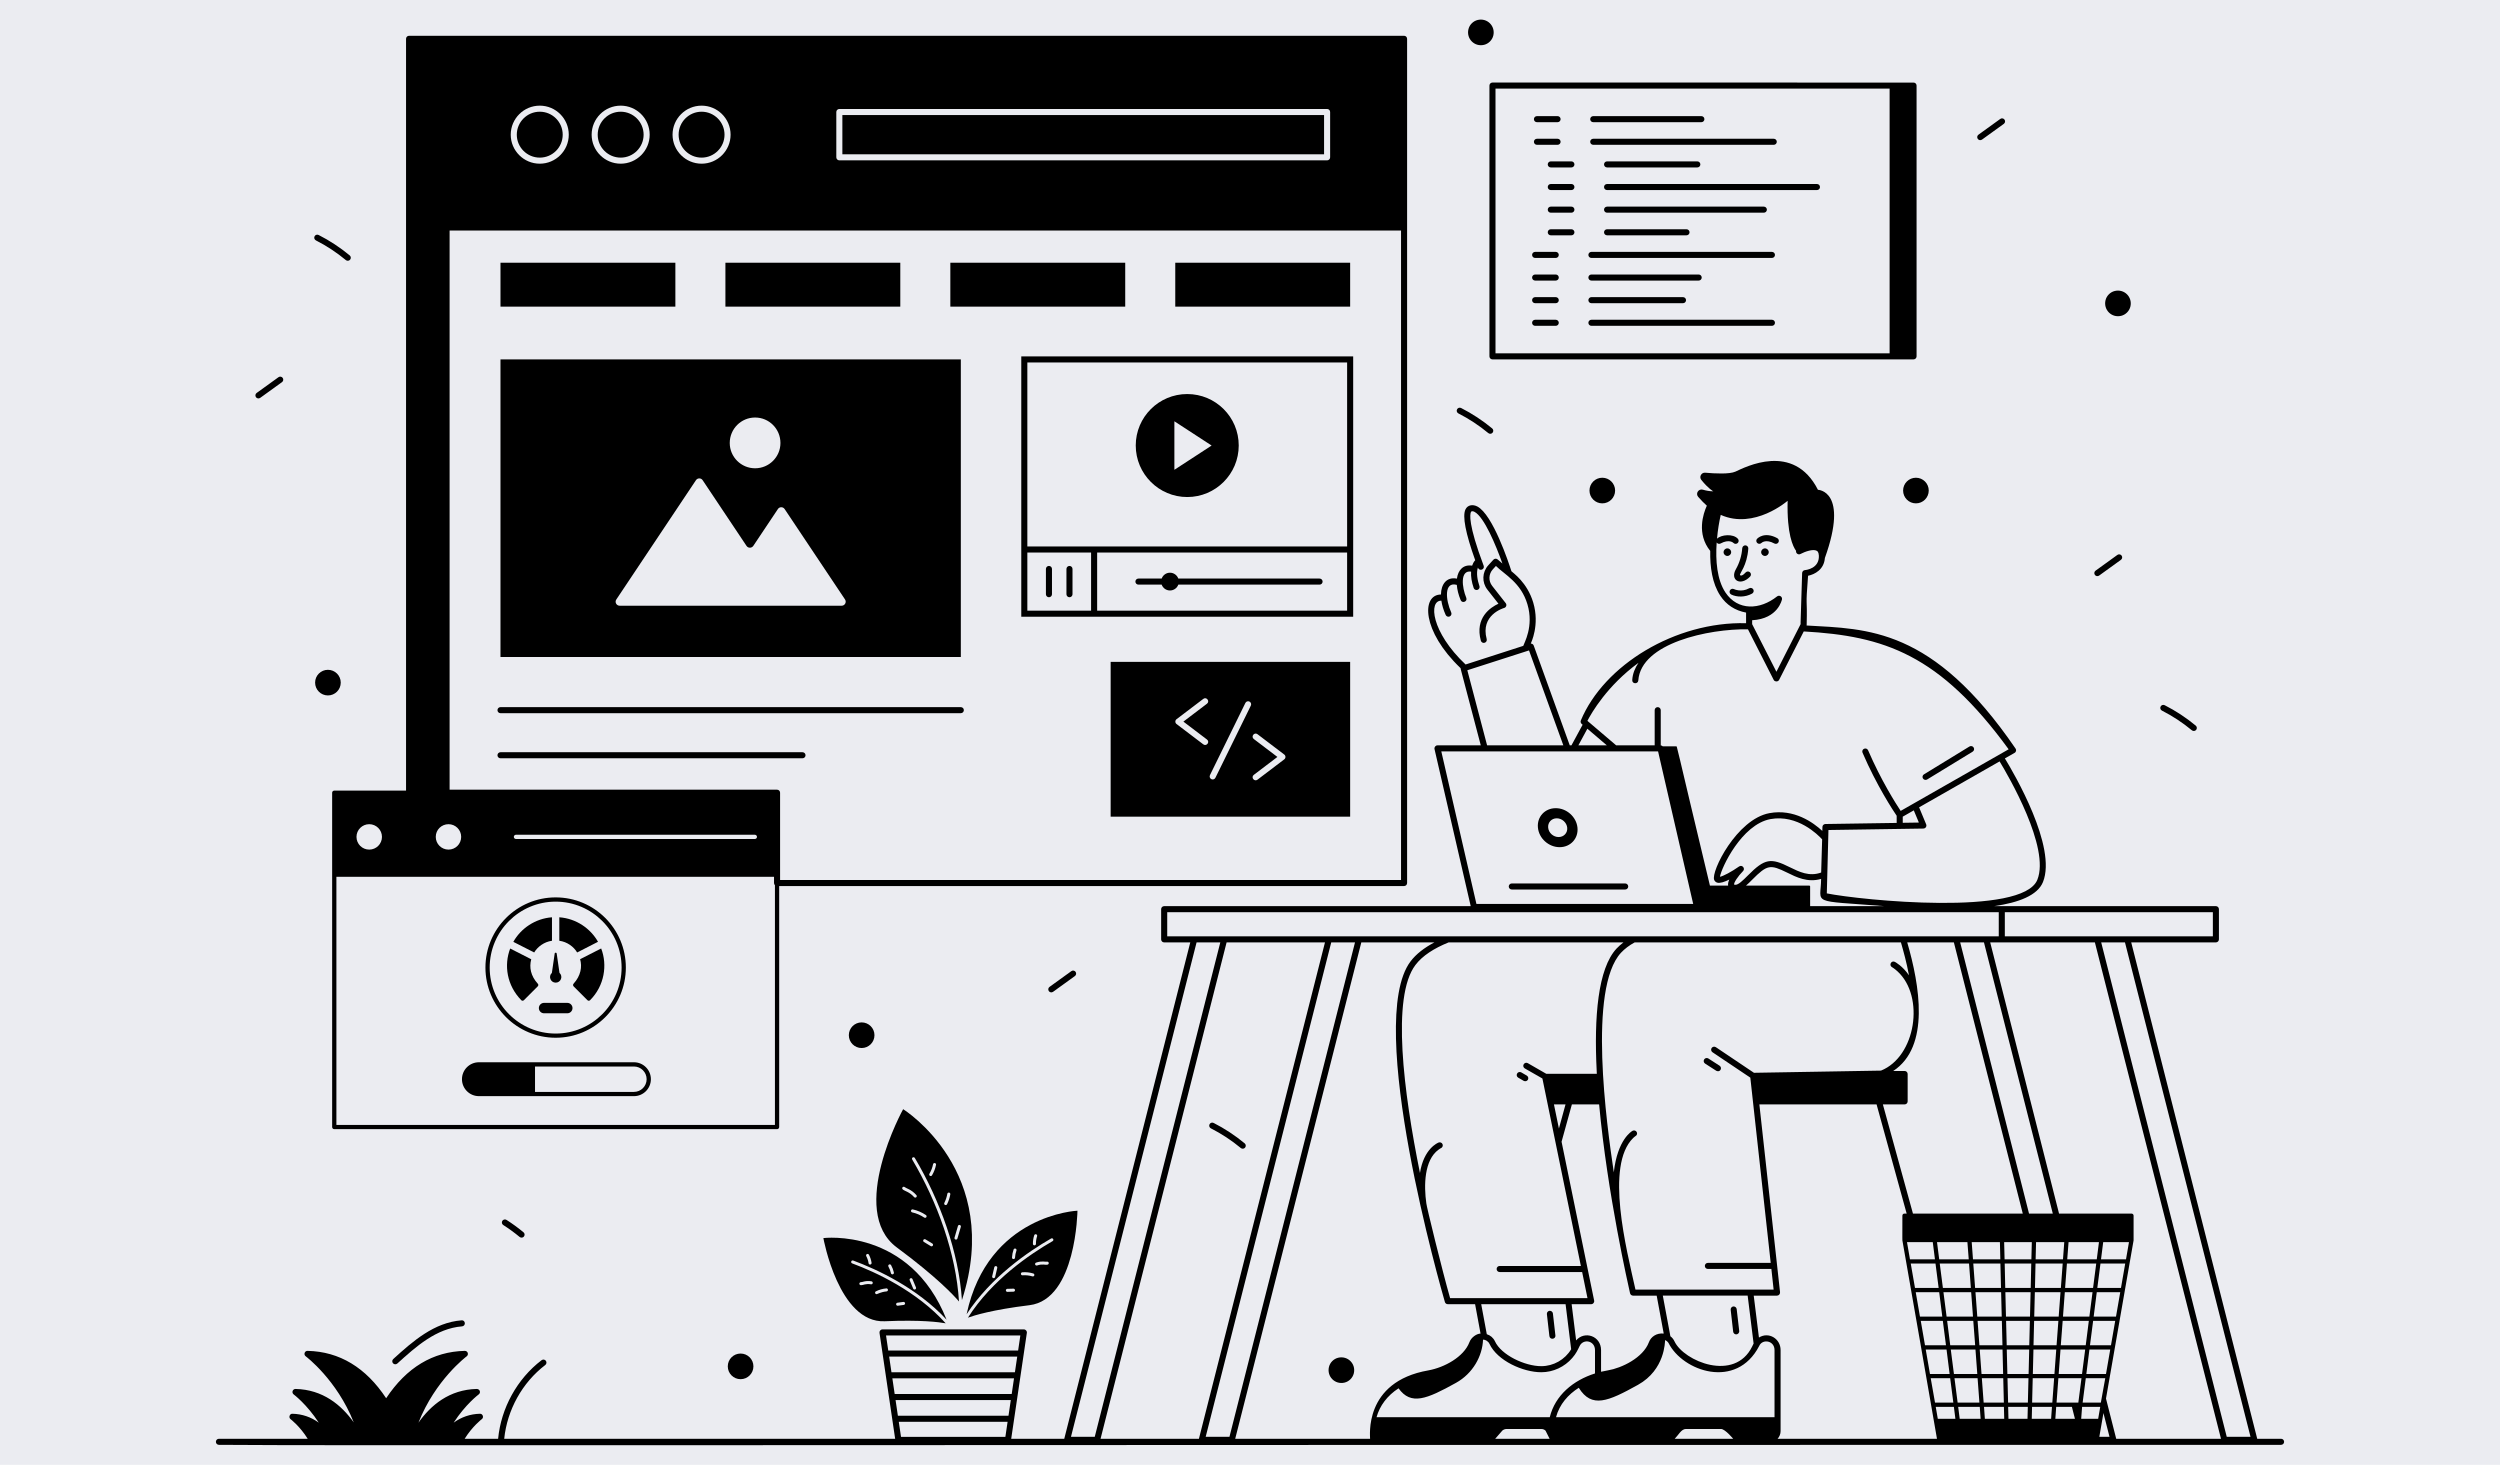 <?xml version="1.0" encoding="iso-8859-1"?>
<!-- Generator: Adobe Illustrator 26.5.0, SVG Export Plug-In . SVG Version: 6.00 Build 0)  -->
<svg version="1.1" xmlns="http://www.w3.org/2000/svg" xmlns:xlink="http://www.w3.org/1999/xlink" x="0px" y="0px"
	 viewBox="0 0 640 375" style="enable-background:new 0 0 640 375;" xml:space="preserve">
<g id="Layer_1">
	<g id="Layer_2_00000143602550823822095960000016268610465563980441_">
		<g id="Background">
			<rect style="fill:#EBECF1;" width="640" height="375"/>
		</g>
	</g>
	<g id="Web_Designing">
		<g>
			<g>
				<path d="M399.268,216.877c2.795,0,4.844-2.236,4.565-5c-0.279-2.748-2.764-4.984-5.559-4.984c-2.795,0-4.844,2.236-4.565,4.984
					C393.973,214.641,396.473,216.877,399.268,216.877z M398.523,209.486c1.351,0,2.546,1.071,2.686,2.407
					c0.124,1.32-0.854,2.391-2.205,2.391c-1.351,0-2.546-1.071-2.671-2.391C396.194,210.558,397.187,209.486,398.523,209.486z"/>
				<path d="M387.017,227.715h29.035c0.419,0,0.776-0.342,0.776-0.776c0-0.419-0.357-0.776-0.776-0.776h-29.035
					c-0.419,0-0.776,0.357-0.776,0.776C386.241,227.373,386.598,227.715,387.017,227.715z"/>
				<path d="M583.956,368.325h-6.107l-32.257-127.071c8.441,0,15.853,0,21.675,0c0.419,0,0.776-0.342,0.776-0.776v-7.732
					c0-0.435-0.357-0.776-0.776-0.776c-15.381,0-48.148,0-56.751,0c6.288-0.901,11.117-2.764,12.484-6.164
					c3.618-8.99-7.375-27.746-9.751-31.659l2.484-1.413c0.432-0.252,0.492-0.768,0.248-1.102
					c-21.255-31.101-38.023-30.599-53.49-31.504c0.016-0.047,0.016-0.109,0.016-0.155c0.194-7.759-0.341-3.668,0.357-12.577
					c1.723-0.357,4.084-1.599,4.301-4.518c0-0.016,0-0.016,0-0.016c0-0.002,0-0.003,0-0.004c6.21-17.291-1.77-17.468-1.77-17.468
					c-6.259-12.332-18.699-5.757-21.114-4.66c-1.525,0.693-5.224,0.511-7.744,0.282c-0.998-0.091-1.626,1.068-0.997,1.849
					c1.826,2.267,3.066,2.917,3.066,2.917c-0.96-0.009-1.861-0.177-2.663-0.415c-1.092-0.325-1.956,0.956-1.217,1.822
					c0.782,0.916,1.581,1.69,2.224,2.269c-0.936,2.057-2.664,7.214,0.869,11.581c0,0.004,0,0.007,0,0.011v0.016
					c-0.078,4.037,0.497,8.322,2.593,11.459c1.537,2.329,3.757,3.773,6.583,4.301c0,0.168,0,2.885,0,2.717
					c-18.069-0.464-36.383,10.699-42.295,24.89c-0.14,0.31-0.047,0.683,0.217,0.9l0.233,0.202l-2.857,5.279h-0.435l-9.223-25.542
					c-0.109-0.311-0.419-0.512-0.745-0.512c-0.003,0-0.007,0.002-0.01,0.002c0.039-0.17,2.346-4.71,0.631-10.491
					c-1.545-5.204-5.218-7.628-5.585-8.029c-0.685-2.155-4.762-14.519-8.742-16.581c-1.14-0.594-2.458-0.416-3.02,0.745
					c-0.831,1.722,0.019,6.118,2.489,13.018c-0.393,0.422-0.635,0.924-0.79,1.39c-2.246-0.358-3.604,1.106-3.893,3.321
					c-2.602-0.519-4.048,1.384-4.085,4.065c-5.024,0.028-4.934,9.351,5.025,18.852c0.001,0.219-0.241-0.842,5.17,19.762h-11.086
					c-0.482,0-0.859,0.458-0.761,0.947l9.27,40.215h-78.473c-0.435,0-0.776,0.342-0.776,0.776v7.732
					c0,0.435,0.342,0.776,0.776,0.776h6.677l-32.257,127.071h-13.581l4.005-27.111c0.07-0.465-0.291-0.89-0.768-0.89h-36.185
					c-0.478,0-0.838,0.425-0.768,0.89l4.005,27.111H129.077c0.76-7.383,4.605-14.374,10.512-18.884
					c0.341-0.261,0.406-0.748,0.146-1.089c-0.259-0.34-0.748-0.408-1.088-0.146c-6.286,4.799-10.367,12.257-11.13,20.118h-8.563
					c2.026-3.238,4.343-4.993,4.37-5.007c0.646-0.466,0.232-1.459-0.481-1.397c-2.469,0.062-4.72,0.839-6.708,2.282
					c3.028-4.689,6.366-7.204,6.413-7.235c0.579-0.419,0.348-1.354-0.481-1.398c-7.018,0.155-11.785,4.146-14.952,8.649
					c4.317-10.947,12.266-16.94,12.359-17.002c0.58-0.444,0.296-1.397-0.481-1.397c-8.167,0.186-14.921,4.27-20.138,12.126
					c-5.186-7.856-11.956-11.94-20.107-12.126c-0.756-0.036-1.104,0.947-0.481,1.397c0.093,0.062,7.981,6.024,12.297,16.924
					c-3.168-4.472-7.934-8.415-14.906-8.571c-0.765,0-1.065,0.951-0.481,1.398c0.047,0.031,3.385,2.546,6.428,7.235
					c-1.987-1.444-4.254-2.22-6.723-2.282c-0.696-0.066-1.103,0.922-0.481,1.397c0.027,0.014,2.344,1.769,4.37,5.007H56.044
					c-0.429,0-0.776,0.347-0.776,0.776s0.347,0.776,0.776,0.776c30.66,0.241,125.963,0.001,527.912,0
					c0.429,0,0.776-0.347,0.776-0.776S584.385,368.325,583.956,368.325z M259.818,351.297h-31.603l-0.593-4.014h32.789
					L259.818,351.297z M259.588,352.85l-0.593,4.014h-29.959l-0.593-4.014H259.588z M258.766,358.416l-0.592,4.005h-28.317
					l-0.592-4.005H258.766z M257.945,363.974l-0.57,3.862h-26.717l-0.571-3.862H257.945z M261.209,341.877l-0.569,3.854h-33.248
					l-0.569-3.854H261.209z M541.749,368.325l-2.613-10.282l-0.005,0l0.002-0.011c0.03-0.171,7.095-40.668,7.065-40.494
					c0-0.168,0-6.494,0-6.335c0-0.295-0.248-0.528-0.528-0.528h-18.555l-17.623-69.421c4.638,0,16.326,0,26.799,0l32.282,127.071
					H541.749z M391.427,166.508l8.788,24.3h-19.517l-5.062-19.222C377.222,171.075,369.835,173.45,391.427,166.508z
					 M419.453,169.675c-0.87,1.289-1.506,2.779-1.599,4.41c-0.037,0.519,0.332,0.798,0.719,0.821
					c0.388,0.023,0.794-0.209,0.833-0.712c0.683-9.579,18.072-13.259,28.072-13.089l6.583,12.934c0.183,0.458,1.09,0.616,1.397,0
					c0.079-0.156,6.725-13.219,6.304-12.39c20.646,1.16,34.711,5.856,52.45,30.169c-5.813,3.315-29.129,16.622-27.638,15.775
					c-1.211-1.817-5.046-7.857-8.338-15.511c-0.171-0.404-0.621-0.574-1.025-0.404c-0.388,0.155-0.574,0.621-0.404,1.009
					c3.602,8.4,7.888,14.89,8.742,16.148v1.832l-18.244,0.279c-0.441,0-0.761,0.386-0.761,0.73v0.016l-0.031,1.025
					c-2.267-2.112-7.22-5.729-13.555-4.549c-8.34,1.551-15.009,14.954-14.129,17.079c0.14,0.342,0.419,0.606,0.792,0.714
					c0.714,0.202,1.894-0.202,3.074-0.792c-0.233,0.543-0.373,1.071-0.295,1.553h-4.658c-9.084-37.868-8.355-35.665-8.648-35.665
					h-3.447c-0.124-0.14-0.295-0.233-0.497-0.233v-9.021c0-0.435-0.357-0.776-0.776-0.776c-0.435,0-0.776,0.342-0.776,0.776v9.006
					c-1.65,0-7.033,0-9.86,0c-0.158-0.134-7.517-6.407-7.36-6.273C407.373,182.594,411.394,175.56,419.453,169.675z M521.557,225.23
					c-3.769,9.364-45.047,5.247-53.894,3.478c0.514-19.425,0.379-14.687,0.419-16.225c0.515-0.008,22.369-0.343,24.315-0.373
					c0.597-0.035,0.906-0.613,0.699-1.087l-1.801-4.332v-0.016c27.565-15.725,18.839-10.747,20.604-11.754
					C514.135,198.602,524.88,217.017,521.557,225.23z M489.929,207.452l1.304,3.121l-4.13,0.062v-1.568L489.929,207.452z
					 M445.212,221.814c-1.941,1.366-4.084,2.5-4.907,2.64c0.342-2.236,5.528-13.384,12.934-14.766
					c6.909-1.258,12.189,4.037,13.229,5.186c-0.078,2.659-0.258,8.829-0.249,8.493c-3.043,1.102-5.574-0.155-8.043-1.366
					c-4.856-2.428-6.372-2.27-10.729,2.127c-1.242,1.242-2.515,2.531-3.323,2.376c-0.109-0.031-0.171-0.047-0.186-0.047
					c-0.14-0.45,0.963-2.127,2.282-3.463C446.86,222.355,446.012,221.269,445.212,221.814z M463.207,226.721h-16.241
					c0.528-0.435,1.04-0.963,1.584-1.506c3.878-3.918,4.639-3.939,8.943-1.832c2.376,1.18,5.279,2.624,8.711,1.615
					c-0.043,6.638-3.148,5.455,16.163,6.972h-18.974v-5.062C463.394,226.814,463.3,226.721,463.207,226.721z M411.348,190.807
					h-7.282l2.298-4.254L411.348,190.807z M424.468,192.36c11.037,47.939,8.632,37.495,8.99,39.05c0.49,0-47.567,0-55.493,0
					l-8.99-39.05C389.639,192.36,412.681,192.36,424.468,192.36z M298.809,233.522c47.424,0,168.18,0,212.873,0v6.18
					c-7.889,0-212.873,0-212.873,0V233.522z M566.492,239.701c-17.415,0-20.659,0-53.257,0v-6.18c0.486,0,54.596,0,53.257,0V239.701
					z M570.047,367.829l-32.14-126.575h6.086l32.141,126.575H570.047z M544.257,322.382h-6.397l0.559-4.394h6.599L544.257,322.382z
					 M535.826,329.711l0,0.004h-7.158l0-0.004c0.012-0.156,0.497-6.655,0.466-6.242l0-0.001h7.5l0,0.001L535.826,329.711z
					 M534.879,337.058h-6.754l0-0.003l0.466-6.255h7.096l-0.807,6.255L534.879,337.058z M533.948,344.392h-6.382
					c0.012-0.156,0.512-6.662,0.481-6.249h6.692C534.708,338.391,533.914,344.666,533.948,344.392z M537.658,360.159l-0.528,3.059
					l0,0.002h-4.347l0-0.002c0.222-2.918,0.245-3.215,0.233-3.059l0.001-0.005h4.643L537.658,360.159z M501.683,363.217
					l-0.388-3.059l-0.001-0.005h5.528l0,0.005l0.217,3.059l0,0.002h-5.357L501.683,363.217z M500.348,352.821h5.915l0.465,6.247
					h-5.574C501.134,358.913,500.295,352.407,500.348,352.821z M499.401,345.478h6.319l0.465,6.258h-5.978
					C498.637,339.607,500.208,351.768,499.401,345.478z M498.329,337.055l-0.807-6.255h7.096l0.466,6.255l0,0.003h-6.754
					L498.329,337.055z M497.382,329.711l-0.807-6.242l0-0.001h7.499l0,0.001l0.466,6.242l0,0.004h-7.158L497.382,329.711z
					 M488.951,322.382l-0.761-4.394h6.599l0.559,4.394H488.951z M437.215,324.851h16.257l0.574,5.279c-16.839,0-19.59,0-35.37,0
					c-2.334-10.502-7.791-31.684-0.59-38.802c0.342-0.326,0.574-0.466,0.59-0.481c0.388-0.202,0.528-0.668,0.326-1.04
					c-0.202-0.388-0.683-0.528-1.056-0.326c-0.202,0.109-3.866,2.174-4.813,10.636c-1.852-12.38-6.646-47.051,1.848-56.223
					c0.932-0.994,2.096-1.879,3.494-2.64c13.45,0,54.742,0,68.163,0c0.637,2.22,1.46,5.17,2.065,8.431
					c-1.646-2.391-3.494-3.385-3.618-3.447c-0.373-0.202-0.854-0.062-1.04,0.326c-0.202,0.373-0.062,0.854,0.326,1.04
					c0.016,0.015,0.606,0.342,1.397,1.071c7.028,6.442,4.696,21.828-4.239,25.402c-27.86,0.479-32.31,0.555-32.513,0.559
					c-0.156-0.105-10.399-6.988-9.751-6.552c-0.357-0.233-0.838-0.155-1.087,0.202c-0.233,0.357-0.14,0.839,0.217,1.087
					c0.156,0.105,10.337,6.941,9.689,6.506v0.016c7.149,64.962,4.684,42.556,5.217,47.403h-16.086c-0.435,0-0.776,0.357-0.776,0.776
					C436.439,324.509,436.781,324.851,437.215,324.851z M365.14,308.051c-0.646-4.521-0.57-11.075,3.136-13.741
					c0.342-0.264,0.574-0.373,0.59-0.373c0.388-0.155,0.59-0.606,0.435-1.009c-0.155-0.388-0.59-0.59-0.994-0.45
					c-0.217,0.078-3.82,1.537-4.798,7.81c-4.192-20.713-7.329-45.09-1.165-53.242c1.786-2.376,4.751-4.27,8.493-5.791h44.764
					c-0.652,0.497-1.242,1.025-1.77,1.584c-4.767,5.139-5.776,17.468-5.077,31.333c0.016,0.233,0.031,0.466,0.031,0.714h-12.949
					c-0.158-0.091-5.025-2.893-4.72-2.717c-0.373-0.217-0.838-0.078-1.056,0.295c-0.217,0.373-0.078,0.839,0.295,1.056
					c0.158,0.09,4.792,2.743,4.503,2.577c-0.041-0.199,0.397,1.964,9.844,47.993c-0.691,0-22.007,0-20.79,0
					c-0.435,0-0.776,0.342-0.776,0.776c0,0.435,0.342,0.776,0.776,0.776c4.477,0,16.898,0,21.117,0l1.366,6.677
					c-11.605,0-21.766,0-35.168,0C369.131,324.984,365.14,308.633,365.14,308.051z M417.294,331.077
					c0.093,0.357,0.404,0.606,0.761,0.606h6.055l1.801,9.704c-1.85-0.185-3.279,0.835-3.789,2.22
					c-1.491,4.006-7.018,6.63-10.481,7.204c-0.606,0.109-1.196,0.217-1.77,0.357v-5.528c0-3.638-4.21-5.045-6.382-2.5l-1.149-9.269
					h5c0.51,0,0.858-0.446,0.761-0.932l-8.338-40.649v-0.016l2.64-9.549h6.972C411.472,305.535,416.906,329.353,417.294,331.077z
					 M400.774,282.726l-1.692,6.18l-1.273-6.18H400.774z M400.789,333.872l1.428,11.536c-1.584,2.655-4.518,4.332-7.655,4.332
					c-4.2,0-10.261-2.858-11.863-6.382c-0.404-0.87-1.165-1.522-2.081-1.801l-1.428-7.686H400.789z M372.732,354.01
					c4.336-2.405,6.769-6.868,6.925-11.071c0.601,0,1.343,0.42,1.646,1.087c2.026,4.341,8.621,7.267,13.26,7.267
					c3.074,0,5.978-1.382,7.934-3.649c0.99-1.113,1.432-2.136,1.894-3.074c0.934-1.934,3.928-1.393,3.928,1.071v5.962
					c-5.559,1.763-10.194,5.564-11.581,11.203h-44.344c0.824-2.963,2.748-5.522,5.634-7.399
					C361.205,359.834,365.184,358.206,372.732,354.01z M454.279,362.807c-34.004,0-36.009,0-55.941,0
					c0.902-3.334,3.121-5.817,5.836-7.539v0.016c3.305,5.297,7.468,3.504,15.139-0.761c7.002-3.896,6.892-11.148,6.94-11.304
					c0.016-0.047,0.016-0.109,0-0.155c0.373,0.155,0.652,0.388,0.885,0.73l0.016,0.016v0.016
					c3.611,7.211,17.354,12.037,23.197,0.745c0.814-1.899,3.928-1.43,3.928,1.056V362.807z M448.55,344.709
					c-4.47,9.172-17.492,3.794-19.89-1.335c-0.233-0.512-0.59-0.963-1.04-1.289l-1.941-10.403h21.722l1.522,12.266L448.55,344.709z
					 M487.584,274.171h-2.919c9.5-6.227,6.76-21.996,3.587-32.917h11.94l17.638,69.421h-28.114l-7.701-27.948h5.568
					c0.435,0,0.776-0.342,0.776-0.776v-7.003C488.361,274.528,488.019,274.171,487.584,274.171z M528.125,322.382h-7.003
					c0.004-0.156,0.116-4.682,0.109-4.394h7.22C528.439,318.144,528.206,321.283,528.125,322.382z M527.582,329.711l0,0.004h-6.63
					l0-0.004l0.14-6.18l0.016-0.062v-0.001h6.94l0,0.001L527.582,329.711z M527.022,337.058h-6.257l0-0.003l0.155-6.255h6.568
					l-0.466,6.255L527.022,337.058z M526.48,344.392h-5.901l0.155-6.249h6.211C526.933,338.303,526.596,342.83,526.48,344.392z
					 M530.406,360.154l0.001,0.005l0.776,3.059l0,0.002h-5.016l0-0.002l0.217-3.059l0-0.005H530.406z M508.126,363.217l-0.217-3.059
					l0-0.005h5.093l0,0.005l0.078,3.059l0,0.002h-4.953L508.126,363.217z M506.186,337.055l-0.466-6.255h6.568l0.155,6.255l0,0.003
					h-6.257L506.186,337.055z M505.627,329.711l-0.466-6.242l0-0.001h6.941v0.001l0.155,6.242l0,0.004h-6.63L505.627,329.711z
					 M520.004,323.469l-0.14,6.242l0,0.004h-6.521l0-0.004l-0.14-6.242v-0.001h6.801V323.469z M519.678,337.058h-6.148l0-0.003
					l-0.155-6.255h6.459l-0.155,6.255L519.678,337.058z M514.073,359.068l-0.155-6.247h5.372l-0.155,6.247H514.073z
					 M513.887,351.736l-0.155-6.258h5.745l-0.155,6.258H513.887z M513.716,344.392l-0.155-6.249h6.086l-0.155,6.249H513.716z
					 M512.474,338.144l0.155,6.249h-5.9l-0.465-6.249H512.474z M512.645,345.478l0.155,6.258h-5.528l-0.465-6.258H512.645z
					 M512.831,352.821l0.155,6.247h-5.171l-0.465-6.247H512.831z M514.166,363.217l-0.078-3.059l0-0.005h5.031l0,0.005l-0.078,3.059
					l0,0.002h-4.875L514.166,363.217z M520.129,363.217l0.078-3.059l0-0.005h5.093l0,0.005l-0.217,3.059l0,0.002h-4.953
					L520.129,363.217z M520.222,359.068l0.155-6.247h5.481l-0.465,6.247H520.222z M520.408,351.736l0.155-6.258h5.838l-0.465,6.258
					H520.408z M520.036,322.382h-6.863l-0.109-4.394h7.08C520.14,318.144,520.028,322.67,520.036,322.382z M512.086,322.382h-7.003
					l-0.326-4.394h7.22L512.086,322.382z M495.876,317.988h7.779l0.342,4.394h-7.562L495.876,317.988z M505.161,338.144l0.481,6.249
					h-6.382l-0.791-6.249H505.161z M526.479,359.068l0.465-6.247h5.915l-0.806,6.247H526.479z M527.023,351.736
					c0.012-0.156,0.349-4.693,0.465-6.258h6.318l-0.806,6.258H527.023z M529.212,322.382c0.248-3.189,0.354-4.553,0.342-4.394h7.779
					l-0.559,4.394H529.212z M519.43,310.675l-17.623-69.421h6.086l17.623,69.421H519.43z M495.487,323.467l0,0.001l0.807,6.242
					l0,0.004h-6.055l-0.001-0.004l-1.087-6.242l0-0.001H495.487z M496.435,330.8l0.792,6.255l0,0.003h-5.714l-0.001-0.003
					l-1.086-6.255H496.435z M497.367,338.144c0.02,0.158,0.826,6.407,0.806,6.249H492.8l-1.085-6.249H497.367z M498.314,345.478
					c0.02,0.158,0.81,6.416,0.79,6.258h-5.031l-1.084-6.258H498.314z M499.246,352.821l0.806,6.247h-4.689l-1.101-6.247H499.246z
					 M496.078,363.217l-0.528-3.059l-0.001-0.005h4.643l0.001,0.005l0.388,3.059l0,0.002h-4.503L496.078,363.217z M538.481,361.742
					l1.553,6.087h-2.609C537.453,367.673,538.551,361.34,538.481,361.742z M537.816,359.068h-4.66l0.806-6.247h4.984
					C538.896,353.106,538.099,357.507,537.816,359.068z M539.135,351.736h-5.031c0.02-0.156,0.842-6.673,0.79-6.258h5.325
					L539.135,351.736z M540.408,344.392h-5.373c0.02-0.155,0.86-6.664,0.806-6.249h5.652L540.408,344.392z M541.695,337.055
					l-0.001,0.003h-5.714l0-0.003l0.792-6.255h6.009L541.695,337.055z M542.969,329.711l-0.001,0.004h-6.055l0-0.004l0.807-6.242
					l0-0.001h6.335l0,0.001L542.969,329.711z M346.88,241.254L314.74,367.829h-6.086l32.141-126.575H346.88z M348.495,241.254h18.71
					c-2.578,1.366-4.674,2.966-6.102,4.86c-11.816,15.62,7.95,84.295,8.788,87.199c0.093,0.342,0.404,0.559,0.745,0.559h6.987
					l1.397,7.53c-0.971,0-2.392,0.943-2.857,2.22c-1.43,3.771-6.431,6.456-10.465,7.189c-16.8,2.92-14.886,17.117-14.959,17.514
					h-34.527L348.495,241.254z M384.517,366.323v-0.008c0.24-0.282,0.717-0.489,1.087-0.489h9.021c0.388,0,0.761,0.155,1.025,0.419
					h0.007c1.101,2.191,1.033,2.063,1.034,2.065c0.003,0.005,0.007,0.01,0.01,0.015h-13.927L384.517,366.323z M431.563,365.819
					h9.021c1.071,0,3.255,2.664,3.098,2.507h-14.953C429.635,367.429,430.423,365.819,431.563,365.819z M455.832,366.354v-20.728
					c0-2.955-3.069-4.772-5.543-3.214l-1.335-10.729h5.962c0.454,0,0.81-0.394,0.776-0.87c-1.063-9.652-4.224-38.36-5.295-48.087
					h30.007l7.701,27.948h-0.567c-0.295,0-0.528,0.233-0.528,0.528c0,6.371-0.023,6.29,0,6.335
					c4.435,25.401,4.895,27.88,8.855,50.788h-40.798C455.555,367.777,455.832,367.095,455.832,366.354z M441.703,151.664
					c-2.143-3.23-2.562-8.136-2.236-12.763c0.001-0.007,0.001-0.015,0.002-0.022c0.241,0.347,0.654,0.441,0.996,0.254
					c2.186-1.183,3.233-0.206,3.292-0.147c0.293,0.308,0.775,0.322,1.089,0.036c0.315-0.29,0.335-0.782,0.046-1.097
					c-1.239-1.368-4.29-1.047-5.332-0.018c0.001-0.005,0.001-0.01,0.001-0.015c0.186-2.203,0.543-4.296,0.946-6.081
					c8.615,3.837,17.126-3.61,17.126-3.61c-0.216,8.551,1.379,11.758,2.16,12.81c0,0,0,0.001,0,0.001
					c-0.111,0.63,0.571,1.12,1.133,0.807c1.118-0.59,3.214-1.351,4.146-0.823c0.14,0.062,0.512,0.279,0.559,1.242
					c0.14,3.276-3.199,3.68-3.587,3.711c-0.388,0.047-0.683,0.357-0.699,0.761c-0.6,18.568-0.331,11.149-0.388,13.074
					c-0.079,0.156-6.595,12.974-6.195,12.189c-0.079-0.156-6.292-12.348-6.211-12.189v-1.005c6.684-0.366,7.624-5.307,7.639-5.352
					c0.105-0.732-0.698-1.173-1.258-0.745C450.56,156.153,444.88,156.43,441.703,151.664z M368.988,153.773
					c0.171,1.157,0.534,2.379,1.107,3.653c0.175,0.389,0.633,0.565,1.027,0.389c0.39-0.177,0.565-0.636,0.389-1.027
					c-1.431-3.177-1.904-7.983,1.434-7.061c0.089,1.226,0.419,2.533,0.984,3.9c0.391,0.947,1.827,0.358,1.434-0.593
					c-1.117-2.702-1.622-7.131,1.236-6.702c-0.076,1.281,0.137,2.65,0.661,4.187c0.11,0.322,0.412,0.525,0.735,0.525
					c0.531,0,0.907-0.523,0.735-1.027c-0.488-1.43-0.852-3.321-0.391-4.715c0.403,1.068,1.835,0.467,1.476-0.482
					c-4.019-10.68-3.505-13.221-3.252-13.745c0.153-0.315,0.598-0.205,0.908-0.042c2.46,1.275,5.472,8.519,7.149,13.231l-1.228-1.05
					c-0.317-0.271-0.793-0.242-1.077,0.066l-1.303,1.425c-1.6,1.751-1.7,4.376-0.236,6.243l2.825,3.6
					c-2.013,0.929-6.095,3.591-4.505,9.462c0.111,0.415,0.539,0.661,0.952,0.546c0.414-0.111,0.658-0.538,0.546-0.952
					c-1.663-6.143,4.221-7.897,4.472-7.969c0.531-0.151,0.739-0.793,0.4-1.226L382,149.991c-0.994-1.267-0.926-3.049,0.16-4.237
					l0.796-0.871c2.251,2.236,6.415,4.249,8.068,9.823c1.694,5.704-0.889,9.958-1.065,10.638h-0.008l-14.764,4.766
					C366.339,161.762,365.669,153.694,368.988,153.773z M306.324,241.254h6.071l-32.14,126.575h-6.087L306.324,241.254z
					 M314.01,241.254h25.184l-32.272,127.071h-25.179L314.01,241.254z"/>
				<path d="M132.299,34.483c0,3.23,2.64,5.869,5.885,5.869c3.245,0,5.869-2.64,5.869-5.869c0-3.245-2.624-5.885-5.869-5.885
					C134.939,28.599,132.299,31.238,132.299,34.483z"/>
				<rect x="215.647" y="29.453" width="123.314" height="10.046"/>
				<path d="M153.012,34.483c0,3.23,2.64,5.869,5.885,5.869c3.23,0,5.869-2.64,5.869-5.869c0-3.245-2.64-5.885-5.869-5.885
					C155.652,28.599,153.012,31.238,153.012,34.483z"/>
				<path d="M173.725,34.483c0,3.23,2.64,5.869,5.885,5.869c3.23,0,5.869-2.64,5.869-5.869c0-3.245-2.64-5.885-5.869-5.885
					C176.365,28.599,173.725,31.238,173.725,34.483z"/>
				<path d="M245.971,92.01H128.123v76.19h117.849V92.01z M193.304,106.885c3.587,0,6.49,2.904,6.49,6.521
					c0,3.571-2.904,6.475-6.49,6.475c-3.571,0-6.49-2.904-6.49-6.475C186.814,109.788,189.733,106.885,193.304,106.885z
					 M215.461,155.065h-56.828c-0.823,0-1.32-0.916-0.854-1.599l20.387-30.541c0.404-0.605,1.304-0.605,1.708,0l11.241,16.831
					c0.404,0.606,1.304,0.606,1.723,0l6.304-9.44c0.404-0.621,1.304-0.621,1.724,0l15.465,23.151
					C216.781,154.149,216.284,155.065,215.461,155.065z"/>
				<rect x="128.126" y="67.258" width="44.769" height="11.241"/>
				<rect x="185.707" y="67.258" width="44.769" height="11.241"/>
				<rect x="243.288" y="67.258" width="44.769" height="11.241"/>
				<rect x="300.869" y="67.258" width="44.769" height="11.241"/>
				<path d="M245.97,181.025H128.126c-0.429,0-0.776,0.347-0.776,0.776c0,0.429,0.347,0.776,0.776,0.776H245.97
					c0.429,0,0.776-0.347,0.776-0.776C246.747,181.373,246.4,181.025,245.97,181.025z"/>
				<path d="M205.441,192.569h-77.315c-0.429,0-0.776,0.347-0.776,0.776s0.347,0.776,0.776,0.776h77.315
					c0.429,0,0.776-0.347,0.776-0.776S205.87,192.569,205.441,192.569z"/>
				<path d="M261.447,157.883c17.731,0,67.768,0,84.967,0c0-15.656,0-50.861,0-66.652h-84.967
					C261.447,107.024,261.447,142.228,261.447,157.883z M263,156.33v-14.884h16.318v14.884H263z M344.862,156.33H280.87v-14.884
					h63.991V156.33z M344.862,92.784v47.11c-16.746,0-65.294,0-81.862,0v-47.11H344.862z"/>
				<path d="M303.933,127.241c7.282,0,13.182-5.916,13.182-13.198s-5.9-13.167-13.182-13.167c-7.267,0-13.182,5.885-13.182,13.167
					S296.667,127.241,303.933,127.241z M300.641,107.848l9.533,6.211l-9.533,6.211V107.848z"/>
				<path d="M268.531,144.88c-0.429,0-0.776,0.347-0.776,0.776v6.464c0,0.429,0.347,0.776,0.776,0.776s0.776-0.347,0.776-0.776
					v-6.464C269.308,145.227,268.96,144.88,268.531,144.88z"/>
				<path d="M273.786,144.88c-0.429,0-0.776,0.347-0.776,0.776v6.464c0,0.429,0.347,0.776,0.776,0.776s0.776-0.347,0.776-0.776
					v-6.464C274.562,145.227,274.215,144.88,273.786,144.88z"/>
				<path d="M291.436,149.665h5.952c0.315,0.873,1.139,1.496,2.125,1.496c0.985,0,1.819-0.623,2.138-1.496h36.16
					c0.429,0,0.776-0.347,0.776-0.776s-0.347-0.776-0.776-0.776h-36.163c-0.321-0.873-1.154-1.501-2.136-1.501
					s-1.805,0.628-2.122,1.501h-5.954c-0.429,0-0.776,0.347-0.776,0.776S291.007,149.665,291.436,149.665z"/>
				<path d="M284.327,209.074h61.311v-39.638h-61.311V209.074z M320.98,189.194c-0.819-0.621,0.12-1.857,0.939-1.237l6.851,5.202
					c0.409,0.311,0.409,0.926,0,1.237l-6.851,5.202c-0.813,0.615-1.764-0.611-0.939-1.237c0.412-0.312,6.203-4.709,6.036-4.583
					C326.839,193.643,320.821,189.074,320.98,189.194z M309.753,198.425l9.067-18.471c0.19-0.384,0.654-0.543,1.039-0.355
					c0.385,0.189,0.544,0.654,0.355,1.039l-9.067,18.471c-0.189,0.385-0.653,0.544-1.039,0.355
					C309.722,199.275,309.564,198.809,309.753,198.425z M301.196,184.115l6.851-5.202c0.815-0.624,1.758,0.614,0.939,1.237
					c-0.411,0.312-6.194,4.703-6.036,4.584c0.159,0.121,6.195,4.704,6.036,4.583c0.826,0.626-0.125,1.853-0.939,1.237l-6.851-5.202
					C300.787,185.041,300.787,184.426,301.196,184.115z"/>
				<path d="M382.072,21.132c-0.429,0-0.776,0.347-0.776,0.776v69.323c0,0.429,0.347,0.776,0.776,0.776
					c4.316,0,82.523-0.004,107.794-0.005c0.435,0,0.776-0.342,0.776-0.776V21.915c0-0.435-0.342-0.776-0.776-0.776
					C464.686,21.137,385.874,21.132,382.072,21.132z M483.741,90.455H382.848V22.684h100.893V90.455z"/>
				<path d="M393.457,31.281h5.282c0.429,0,0.776-0.347,0.776-0.776c0-0.429-0.347-0.776-0.776-0.776h-5.282
					c-0.429,0-0.776,0.347-0.776,0.776C392.681,30.934,393.028,31.281,393.457,31.281z"/>
				<path d="M393.457,37.073h5.282c0.429,0,0.776-0.347,0.776-0.776s-0.347-0.776-0.776-0.776h-5.282
					c-0.429,0-0.776,0.347-0.776,0.776S393.028,37.073,393.457,37.073z"/>
				<path d="M396.223,42.089c0,0.429,0.347,0.776,0.776,0.776h5.282c0.429,0,0.776-0.347,0.776-0.776
					c0-0.429-0.347-0.776-0.776-0.776h-5.282C396.57,41.313,396.223,41.66,396.223,42.089z"/>
				<path d="M402.281,47.105h-5.282c-0.429,0-0.776,0.347-0.776,0.776s0.347,0.776,0.776,0.776h5.282
					c0.429,0,0.776-0.347,0.776-0.776S402.71,47.105,402.281,47.105z"/>
				<path d="M402.281,52.897h-5.282c-0.429,0-0.776,0.347-0.776,0.776c0,0.429,0.347,0.776,0.776,0.776h5.282
					c0.429,0,0.776-0.347,0.776-0.776C403.058,53.244,402.71,52.897,402.281,52.897z"/>
				<path d="M402.281,58.689h-5.282c-0.429,0-0.776,0.347-0.776,0.776c0,0.429,0.347,0.776,0.776,0.776h5.282
					c0.429,0,0.776-0.347,0.776-0.776C403.058,59.037,402.71,58.689,402.281,58.689z"/>
				<path d="M392.992,66.034h5.282c0.429,0,0.776-0.347,0.776-0.776c0-0.429-0.347-0.776-0.776-0.776h-5.282
					c-0.429,0-0.776,0.347-0.776,0.776C392.215,65.687,392.563,66.034,392.992,66.034z"/>
				<path d="M392.992,71.827h5.282c0.429,0,0.776-0.347,0.776-0.776c0-0.429-0.347-0.776-0.776-0.776h-5.282
					c-0.429,0-0.776,0.347-0.776,0.776C392.215,71.479,392.563,71.827,392.992,71.827z"/>
				<path d="M392.992,77.619h5.282c0.429,0,0.776-0.347,0.776-0.776c0-0.429-0.347-0.776-0.776-0.776h-5.282
					c-0.429,0-0.776,0.347-0.776,0.776C392.215,77.272,392.563,77.619,392.992,77.619z"/>
				<path d="M392.992,83.411h5.282c0.429,0,0.776-0.347,0.776-0.776s-0.347-0.776-0.776-0.776h-5.282
					c-0.429,0-0.776,0.347-0.776,0.776S392.563,83.411,392.992,83.411z"/>
				<path d="M407.866,31.281h27.686c0.429,0,0.776-0.347,0.776-0.776c0-0.429-0.347-0.776-0.776-0.776h-27.686
					c-0.429,0-0.776,0.347-0.776,0.776C407.089,30.934,407.437,31.281,407.866,31.281z"/>
				<path d="M407.866,37.073h46.217c0.429,0,0.776-0.347,0.776-0.776s-0.347-0.776-0.776-0.776h-46.217
					c-0.429,0-0.776,0.347-0.776,0.776S407.437,37.073,407.866,37.073z"/>
				<path d="M411.408,42.865h23.108c0.429,0,0.776-0.347,0.776-0.776c0-0.429-0.347-0.776-0.776-0.776h-23.108
					c-0.429,0-0.776,0.347-0.776,0.776C410.631,42.518,410.979,42.865,411.408,42.865z"/>
				<path d="M410.631,47.881c0,0.429,0.347,0.776,0.776,0.776h53.734c0.429,0,0.776-0.347,0.776-0.776s-0.347-0.776-0.776-0.776
					h-53.734C410.979,47.105,410.631,47.452,410.631,47.881z"/>
				<path d="M452.32,53.674c0-0.429-0.347-0.776-0.776-0.776h-40.136c-0.429,0-0.776,0.347-0.776,0.776
					c0,0.429,0.347,0.776,0.776,0.776h40.136C451.973,54.45,452.32,54.103,452.32,53.674z"/>
				<path d="M411.408,58.689c-0.429,0-0.776,0.347-0.776,0.776c0,0.429,0.347,0.776,0.776,0.776h20.338
					c0.429,0,0.776-0.347,0.776-0.776c0-0.429-0.347-0.776-0.776-0.776H411.408z"/>
				<path d="M407.4,66.034h46.217c0.429,0,0.776-0.347,0.776-0.776c0-0.429-0.347-0.776-0.776-0.776H407.4
					c-0.429,0-0.776,0.347-0.776,0.776C406.624,65.687,406.971,66.034,407.4,66.034z"/>
				<path d="M407.4,71.827h27.465c0.429,0,0.776-0.347,0.776-0.776c0-0.429-0.347-0.776-0.776-0.776H407.4
					c-0.429,0-0.776,0.347-0.776,0.776C406.624,71.479,406.971,71.827,407.4,71.827z"/>
				<path d="M407.4,77.619h23.449c0.429,0,0.776-0.347,0.776-0.776c0-0.429-0.347-0.776-0.776-0.776H407.4
					c-0.429,0-0.776,0.347-0.776,0.776C406.624,77.272,406.971,77.619,407.4,77.619z"/>
				<path d="M407.4,83.411h46.217c0.429,0,0.776-0.347,0.776-0.776s-0.347-0.776-0.776-0.776H407.4
					c-0.429,0-0.776,0.347-0.776,0.776S406.971,83.411,407.4,83.411z"/>
				<path d="M85.574,202.395c-0.3,0-0.544,0.243-0.544,0.544v85.584c0,0.3,0.243,0.543,0.544,0.543h113.353
					c0.3,0,0.544-0.243,0.544-0.543V226.83h159.971c0.429,0,0.776-0.347,0.776-0.776V9.935c0-0.429-0.347-0.776-0.776-0.776
					c-29.551,0-208.54,0-254.718,0c-0.435,0-0.776,0.342-0.776,0.776v192.46H85.574z M340.514,28.676v11.598
					c0,0.435-0.342,0.776-0.776,0.776H214.871c-0.419,0-0.776-0.342-0.776-0.776V28.676c0-0.435,0.357-0.776,0.776-0.776h124.867
					C340.173,27.9,340.514,28.241,340.514,28.676z M187.031,34.483c0,4.084-3.338,7.422-7.422,7.422
					c-4.099,0-7.437-3.338-7.437-7.422c0-4.099,3.338-7.437,7.437-7.437C183.693,27.046,187.031,30.384,187.031,34.483z
					 M166.319,34.483c0,4.084-3.323,7.422-7.422,7.422s-7.437-3.338-7.437-7.422c0-4.099,3.338-7.437,7.437-7.437
					S166.319,30.384,166.319,34.483z M145.606,34.483c0,4.084-3.323,7.422-7.422,7.422c-4.099,0-7.437-3.338-7.437-7.422
					c0-4.099,3.338-7.437,7.437-7.437C142.283,27.046,145.606,30.384,145.606,34.483z M193.786,214.237
					c0,0.311-0.248,0.544-0.543,0.544h-61.16c-0.295,0-0.544-0.233-0.544-0.544c0-0.295,0.248-0.543,0.544-0.543h61.16
					C193.537,213.694,193.786,213.942,193.786,214.237z M97.783,214.237c0,1.817-1.46,3.261-3.261,3.261
					c-1.801,0-3.261-1.444-3.261-3.261c0-1.786,1.46-3.245,3.261-3.245C96.324,210.992,97.783,212.452,97.783,214.237z
					 M114.816,210.992c1.778,0,3.245,1.432,3.245,3.245c0,1.817-1.444,3.261-3.245,3.261c-1.801,0-3.261-1.444-3.261-3.261
					C111.556,212.409,113.028,210.992,114.816,210.992z M86.118,287.98v-63.526h112.031v1.599c0,0.218,0.09,0.413,0.234,0.554
					v61.373H86.118z M199.702,225.277v-22.343c0-0.429-0.347-0.776-0.776-0.776h-83.829V59.016h243.569v166.261H199.702z"/>
				<path d="M162.289,271.939h-39.688c-2.391,0-4.337,1.945-4.337,4.337s1.945,4.337,4.337,4.337h39.688
					c2.391,0,4.337-1.945,4.337-4.337S164.68,271.939,162.289,271.939z M162.289,279.527h-25.324v-6.502h25.324
					c1.792,0,3.25,1.459,3.25,3.251S164.082,279.527,162.289,279.527z"/>
				<path d="M142.252,265.662c9.906,0,17.965-8.058,17.965-17.965c0-9.906-8.058-17.965-17.965-17.965s-17.98,8.058-17.98,17.965
					C124.272,257.604,132.346,265.662,142.252,265.662z M142.252,230.82c9.301,0,16.878,7.562,16.878,16.878
					c0,9.316-7.577,16.893-16.878,16.893c-9.316,0-16.893-7.577-16.893-16.893C125.359,238.382,132.936,230.82,142.252,230.82z"/>
				<path d="M142.255,251.559c1.309,0,1.959-1.603,0.974-2.505c-0.153-1.194-0.485-3.413-0.718-4.953
					c-0.045-0.294-0.467-0.294-0.511,0c-0.234,1.541-0.565,3.764-0.719,4.957C140.304,249.962,140.957,251.559,142.255,251.559z"/>
				<path d="M133.448,256.051c0.194,0.194,0.49,0.178,0.668,0l3.556-3.556c0.186-0.202,0.186-0.481,0-0.668
					c-1.816-1.998-2.228-4.175-1.677-6.257l-5.388-2.748C128.969,247.111,129.756,252.264,133.448,256.051z"/>
				<path d="M141.305,240.835v-6.009c-4.309,0.316-7.999,2.884-9.891,6.288l5.341,2.717
					C137.608,242.393,139.284,241.111,141.305,240.835z"/>
				<path d="M147.749,243.832l5.341-2.733c-1.907-3.378-5.545-5.955-9.906-6.273v6.009
					C145.217,241.109,146.881,242.368,147.749,243.832z"/>
				<path d="M146.833,251.828c-0.171,0.186-0.171,0.466,0,0.668l3.556,3.556c0.176,0.176,0.473,0.195,0.668,0
					c3.701-3.701,4.476-9.041,2.841-13.244l-5.388,2.748C149.061,247.484,148.71,249.762,146.833,251.828z"/>
				<path d="M145.226,256.734h-5.943c-0.738,0-1.335,0.598-1.335,1.335s0.598,1.335,1.335,1.335h5.943
					c0.738,0,1.335-0.598,1.335-1.335S145.964,256.734,145.226,256.734z"/>
				<path d="M247.794,337.321c1.518-0.553,6.201-2.023,15.756-3.192c12.005-1.468,12.28-24.188,12.28-24.188
					s-22.911,0.946-28.379,26.501c6.229-9.537,15.906-16.099,21.632-19.388c0.182-0.106,0.422-0.044,0.53,0.143
					c0.107,0.186,0.042,0.425-0.143,0.531C263.717,321.033,253.918,327.67,247.794,337.321z M259.472,330.67
					c-0.162,0.005,0.586-0.018-1.581,0.047c-0.209,0-0.381-0.165-0.388-0.376c-0.007-0.214,0.161-0.393,0.376-0.4l1.549-0.045
					c0.004-0.002,0.008-0.002,0.011-0.002c0.21,0,0.393,0.167,0.399,0.378C259.844,330.485,259.686,330.664,259.472,330.67z
					 M264.297,326.755c-0.809-0.25-1.68-0.341-2.523-0.276c-0.205,0.039-0.401-0.141-0.418-0.355
					c-0.017-0.214,0.142-0.402,0.356-0.418c0.933-0.082,1.909,0.029,2.813,0.306c0.205,0.064,0.32,0.281,0.258,0.485
					C264.724,326.687,264.523,326.818,264.297,326.755z M268.177,323.748c-0.669,0.142-1.268-0.271-2.68,0.215
					c-0.042,0.015-0.085,0.021-0.127,0.021c-0.161,0-0.312-0.102-0.367-0.262c-0.07-0.202,0.038-0.423,0.24-0.493
					c1.513-0.519,2.368-0.153,2.768-0.24c0.209-0.045,0.416,0.088,0.462,0.297C268.519,323.496,268.387,323.702,268.177,323.748z
					 M254.753,326.909c-0.05,0.216-0.27,0.338-0.466,0.288c-0.209-0.049-0.338-0.258-0.289-0.467l0.541-2.312
					c0.05-0.208,0.252-0.34,0.467-0.29c0.208,0.049,0.338,0.258,0.29,0.466L254.753,326.909z M259.847,321.953
					c-0.013,0.26-0.218,0.379-0.414,0.366c-0.191-0.013-0.374-0.151-0.36-0.408c0.036-0.69,0.173-1.374,0.406-2.03
					c0.073-0.202,0.294-0.305,0.496-0.237c0.202,0.071,0.308,0.293,0.237,0.494C260.002,320.724,259.88,321.336,259.847,321.953z
					 M265.204,318.418c0.004,0.215-0.167,0.391-0.381,0.396c-0.002,0-0.005,0-0.007,0c-0.212,0-0.384-0.17-0.388-0.381
					c-0.014-0.752,0.099-1.495,0.334-2.206c0.067-0.205,0.282-0.315,0.491-0.247c0.203,0.067,0.314,0.287,0.246,0.49
					C265.291,317.099,265.192,317.754,265.204,318.418z"/>
				<path d="M218.419,322.696c5.961,2.214,16.325,6.948,23.905,15.149c-9.372-23.666-31.541-20.896-31.541-20.896
					s3.915,21.808,15.698,21.291c9.286-0.408,14.022,0.237,15.618,0.529c-7.496-8.322-17.965-13.121-23.951-15.345
					c-0.201-0.074-0.303-0.299-0.229-0.499C217.995,322.724,218.219,322.621,218.419,322.696z M233.088,327.238
					c0.197-0.086,0.424,0.011,0.507,0.208l0.893,2.138c0.083,0.199-0.011,0.426-0.208,0.508c-0.187,0.082-0.422-0.004-0.507-0.208
					l-0.893-2.138C232.797,327.548,232.89,327.32,233.088,327.238z M227.588,323.722c0.187-0.106,0.422-0.035,0.528,0.152
					c0.329,0.593,0.571,1.23,0.719,1.889c0.046,0.209-0.085,0.417-0.294,0.464c-0.219,0.046-0.418-0.092-0.464-0.294
					c-0.131-0.588-0.346-1.154-0.64-1.683C227.333,324.062,227.4,323.827,227.588,323.722z M221.924,321.046
					c0.187-0.1,0.423-0.026,0.524,0.164c0.341,0.647,0.569,1.343,0.676,2.07c0.035,0.237-0.149,0.446-0.384,0.446
					c-0.189,0-0.355-0.138-0.383-0.331c-0.096-0.64-0.296-1.254-0.596-1.824C221.66,321.381,221.733,321.146,221.924,321.046z
					 M229.744,333.495l1.518-0.206c0.203-0.02,0.407,0.12,0.436,0.334c0.029,0.212-0.12,0.408-0.333,0.437l-1.518,0.206
					c-0.243,0.021-0.41-0.14-0.436-0.334C229.382,333.719,229.531,333.523,229.744,333.495z M224.235,330.579
					c0.826-0.411,1.745-0.67,2.66-0.748c0.187-0.041,0.401,0.139,0.419,0.353c0.018,0.214-0.14,0.402-0.354,0.42
					c-1.495,0.128-2.354,0.71-2.553,0.71c-0.143,0-0.28-0.079-0.347-0.215C223.965,330.908,224.043,330.674,224.235,330.579z
					 M220.4,328.232c0.305,0.053,1.149-0.477,2.702-0.214c0.212,0.035,0.354,0.235,0.318,0.446
					c-0.036,0.214-0.233,0.362-0.447,0.318c-1.385-0.226-1.924,0.227-2.548,0.227c-0.289,0-0.441-0.199-0.431-0.408
					C220.003,328.388,220.187,328.242,220.4,328.232z"/>
				<path d="M234.192,296.438c6.498,10.956,11.243,24.123,12.064,36.388c10.642-32.899-15.052-48.879-15.052-48.879
					s-14.314,26.007-1.611,35.405c10.225,7.564,14.591,12.277,15.908,13.831c-0.748-12.251-5.515-25.455-11.976-36.348
					c-0.11-0.185-0.049-0.423,0.136-0.532C233.844,296.197,234.082,296.255,234.192,296.438z M245.23,313.86
					c0.059-0.206,0.27-0.326,0.481-0.264c0.205,0.061,0.324,0.276,0.263,0.482l-0.873,2.98c-0.061,0.209-0.279,0.323-0.481,0.264
					c-0.205-0.061-0.324-0.276-0.263-0.482L245.23,313.86z M241.75,307.945c0.365-0.734,0.622-1.518,0.765-2.328
					c0.036-0.212,0.243-0.359,0.45-0.315c0.211,0.036,0.352,0.238,0.315,0.449c-0.155,0.884-0.436,1.738-0.835,2.54
					c-0.067,0.136-0.205,0.215-0.347,0.215c-0.058,0-0.118-0.014-0.173-0.041C241.732,308.37,241.654,308.138,241.75,307.945z
					 M237.93,300.486c0.447-0.757,0.762-1.578,0.934-2.443c0.042-0.212,0.251-0.344,0.456-0.305c0.21,0.042,0.346,0.246,0.305,0.456
					c-0.19,0.949-0.534,1.853-1.027,2.685c-0.114,0.192-0.358,0.243-0.532,0.136C237.882,300.908,237.82,300.67,237.93,300.486z
					 M238.807,318.876c-0.11,0.18-0.347,0.243-0.533,0.13l-1.756-1.064c-0.183-0.111-0.242-0.35-0.131-0.534
					c0.111-0.182,0.352-0.24,0.533-0.13l1.756,1.064C238.859,318.453,238.917,318.693,238.807,318.876z M237.143,311.596
					c-0.122,0.18-0.366,0.221-0.539,0.103c-0.926-0.628-1.993-1.087-3.087-1.33c-0.209-0.047-0.341-0.253-0.295-0.462
					c0.046-0.209,0.254-0.341,0.463-0.296c1.188,0.264,2.348,0.764,3.354,1.445C237.217,311.176,237.263,311.419,237.143,311.596z
					 M234.595,305.948c0.142,0.161,0.127,0.405-0.034,0.547c-0.163,0.143-0.408,0.126-0.548-0.035
					c-1.208-1.367-2.398-1.511-2.918-1.977c-0.16-0.143-0.174-0.388-0.031-0.549c0.145-0.159,0.391-0.173,0.548-0.03
					C231.978,304.23,233.29,304.468,234.595,305.948z"/>
				<path d="M100.673,347.91c-0.318,0.288-0.341,0.779-0.053,1.096c0.288,0.317,0.778,0.342,1.096,0.053
					c4.755-4.317,9.966-8.997,16.57-9.509c0.428-0.032,0.747-0.405,0.714-0.832c-0.033-0.428-0.389-0.784-0.834-0.714
					C111.15,338.544,105.704,343.34,100.673,347.91z"/>
				<path d="M543.01,80.855c1.149-0.277,2.092-1.22,2.369-2.369c0.589-2.444-1.559-4.584-4.001-3.996
					c-1.147,0.276-2.088,1.217-2.364,2.364C538.426,79.296,540.566,81.444,543.01,80.855z"/>
				<path d="M223.863,265.012c0-1.812-1.471-3.279-3.283-3.279s-3.279,1.466-3.279,3.279c0,1.812,1.466,3.283,3.279,3.283
					S223.863,266.824,223.863,265.012z"/>
				<path d="M487.196,125.579c0,1.812,1.466,3.283,3.279,3.283s3.283-1.471,3.283-3.283c0-1.812-1.471-3.279-3.283-3.279
					S487.196,123.767,487.196,125.579z"/>
				<path d="M269.587,253.903l5.584-4.032c0.348-0.25,0.426-0.735,0.175-1.084c-0.249-0.344-0.735-0.428-1.083-0.174l-5.584,4.032
					c-0.348,0.25-0.426,0.735-0.175,1.084C268.756,254.077,269.243,254.154,269.587,253.903z"/>
				<path d="M342.575,347.58c-1.147,0.276-2.088,1.217-2.364,2.364c-0.588,2.442,1.552,4.59,3.996,4.001
					c1.149-0.277,2.092-1.22,2.369-2.369C347.165,349.132,345.017,346.992,342.575,347.58z"/>
				<path d="M309.983,288.857c2.71,1.375,5.288,3.071,7.664,5.037c0.332,0.275,0.82,0.227,1.093-0.102
					c0.273-0.331,0.227-0.82-0.103-1.093c-2.464-2.041-5.139-3.8-7.951-5.228c-0.385-0.193-0.851-0.042-1.044,0.341
					C309.449,288.194,309.601,288.661,309.983,288.857z"/>
				<path d="M186.312,349.787c0,1.812,1.466,3.283,3.279,3.283c1.812,0,3.283-1.471,3.283-3.283c0-1.812-1.471-3.279-3.283-3.279
					C187.778,346.508,186.312,347.974,186.312,349.787z"/>
				<path d="M128.597,312.535c-0.23,0.361-0.124,0.842,0.237,1.072c1.449,0.923,2.859,1.951,4.193,3.054
					c0.332,0.275,0.821,0.227,1.093-0.103c0.273-0.329,0.227-0.819-0.103-1.092c-1.383-1.145-2.845-2.211-4.347-3.169
					C129.307,312.069,128.827,312.176,128.597,312.535z"/>
				<path d="M87.231,174.75c0-1.812-1.471-3.279-3.283-3.279c-1.812,0-3.279,1.467-3.279,3.279s1.467,3.283,3.279,3.283
					C85.761,178.033,87.231,176.562,87.231,174.75z"/>
				<path d="M66.611,101.855l5.585-4.031c0.347-0.251,0.425-0.736,0.174-1.084c-0.252-0.348-0.736-0.428-1.084-0.174l-5.583,4.031
					c-0.348,0.251-0.426,0.736-0.175,1.083C65.778,102.028,66.264,102.106,66.611,101.855z"/>
				<path d="M80.87,61.542c2.709,1.375,5.287,3.07,7.664,5.038c0.33,0.273,0.819,0.228,1.093-0.103
					c0.273-0.331,0.227-0.82-0.103-1.093c-2.465-2.04-5.14-3.798-7.951-5.226c-0.385-0.195-0.851-0.042-1.044,0.34
					C80.335,60.88,80.488,61.347,80.87,61.542z"/>
				<path d="M406.907,125.579c0,1.812,1.466,3.283,3.279,3.283c1.812,0,3.283-1.471,3.283-3.283c0-1.812-1.471-3.279-3.283-3.279
					C408.374,122.301,406.907,123.767,406.907,125.579z"/>
				<path d="M373.344,105.835c2.708,1.375,5.287,3.07,7.665,5.038c0.33,0.273,0.819,0.228,1.093-0.103
					c0.273-0.331,0.227-0.82-0.103-1.093c-2.466-2.041-5.142-3.799-7.951-5.226c-0.385-0.193-0.85-0.041-1.044,0.34
					C372.809,105.174,372.961,105.641,373.344,105.835z"/>
				<path d="M379.917,11.478c1.149-0.277,2.092-1.22,2.369-2.369c0.589-2.444-1.559-4.584-4.001-3.996
					c-1.147,0.276-2.088,1.217-2.364,2.364C375.332,9.919,377.473,12.067,379.917,11.478z"/>
				<path d="M507.397,35.735l5.583-4.031c0.347-0.251,0.426-0.736,0.174-1.083c-0.252-0.35-0.737-0.426-1.084-0.175l-5.583,4.031
					c-0.347,0.251-0.426,0.736-0.174,1.084C506.563,35.908,507.048,35.986,507.397,35.735z"/>
				<path d="M553.456,181.917c2.708,1.375,5.287,3.07,7.665,5.038c0.327,0.272,0.818,0.229,1.092-0.103
					c0.274-0.331,0.227-0.82-0.103-1.093c-2.466-2.04-5.14-3.798-7.95-5.226c-0.379-0.192-0.851-0.041-1.043,0.34
					C552.92,181.256,553.073,181.723,553.456,181.917z"/>
				<path d="M537.375,147.347l5.583-4.031c0.347-0.251,0.426-0.736,0.174-1.083c-0.252-0.351-0.738-0.427-1.084-0.175l-5.583,4.031
					c-0.347,0.251-0.426,0.736-0.174,1.083C536.541,147.519,537.026,147.599,537.375,147.347z"/>
				<path d="M440.445,273.892c0.233-0.357,0.124-0.839-0.233-1.071l-2.872-1.848c-0.357-0.233-0.838-0.124-1.071,0.233
					c-0.233,0.373-0.124,0.839,0.233,1.071l2.872,1.848C439.847,274.361,440.246,274.21,440.445,273.892z"/>
				<path d="M388.663,275.879l1.413,0.823c0.378,0.189,0.829,0.093,1.071-0.295c0.202-0.373,0.078-0.839-0.295-1.056l-1.413-0.823
					c-0.373-0.202-0.854-0.078-1.056,0.295C388.166,275.196,388.29,275.662,388.663,275.879z"/>
				<path d="M493.345,199.549l11.661-7.127c0.357-0.217,0.481-0.699,0.248-1.056c-0.217-0.373-0.699-0.481-1.071-0.264
					l-11.645,7.127c-0.373,0.217-0.481,0.699-0.264,1.056C492.533,199.7,493.041,199.739,493.345,199.549z"/>
				<path d="M448.02,147.613c0.299-0.308,0.293-0.799-0.015-1.098c-0.308-0.297-0.799-0.292-1.098,0.015
					c-0.308,0.316-0.655,0.674-1.014,0.78c-0.22,0.064-0.437-0.03-0.455-0.084c-0.149-0.44,1.812-2.372,2.127-6.788
					c0.03-0.428-0.293-0.799-0.72-0.829c-0.387-0.036-0.798,0.29-0.829,0.719c-0.135,1.892-0.696,3.751-1.624,5.377
					C442.815,148.472,445.522,150.183,448.02,147.613z"/>
				<path d="M450.945,138.988c0.044-0.042,1.087-1.052,3.295,0.146c0.371,0.202,0.845,0.069,1.052-0.312
					c0.205-0.377,0.065-0.848-0.312-1.052c-3.31-1.796-5.09,0.077-5.168,0.156c-0.285,0.311-0.265,0.788,0.039,1.08
					C450.155,139.296,450.645,139.288,450.945,138.988z"/>
				<path d="M451.835,140.383c-0.544,0-0.978,0.435-0.978,0.978c0,0.528,0.435,0.962,0.978,0.962c0.528,0,0.963-0.435,0.963-0.962
					C452.797,140.817,452.362,140.383,451.835,140.383z"/>
				<path d="M443.177,141.361c0-0.544-0.435-0.978-0.978-0.978c-0.528,0-0.963,0.435-0.963,0.978c0,0.528,0.435,0.962,0.963,0.962
					C442.743,142.323,443.177,141.889,443.177,141.361z"/>
				<path d="M448.545,151.955c0.375-0.208,0.509-0.681,0.302-1.055c-0.211-0.376-0.684-0.508-1.057-0.302
					c-1.998,1.111-3.823,0.248-3.901,0.209c-0.379-0.185-0.845-0.036-1.039,0.349c-0.191,0.384-0.036,0.85,0.347,1.042
					C444.592,152.894,446.747,152.954,448.545,151.955z"/>
				<path d="M443.737,334.446c-0.419,0.047-0.73,0.435-0.683,0.869l0.637,5.59c0.047,0.404,0.388,0.699,0.776,0.699
					c0.439,0,0.828-0.403,0.776-0.869l-0.652-5.605C444.544,334.71,444.14,334.415,443.737,334.446z"/>
				<path d="M398.181,341.852l-0.637-5.605c-0.047-0.419-0.435-0.714-0.87-0.683c-0.419,0.062-0.73,0.435-0.668,0.869l0.637,5.605
					c0.059,0.491,0.453,0.708,0.828,0.68C397.866,342.689,398.238,342.389,398.181,341.852z"/>
			</g>
			<ellipse cx="104.628" cy="214.251" rx="3.227" ry="3.248"/>
		</g>
	</g>
</g>
<g id="Layer_2">
</g>
</svg>
